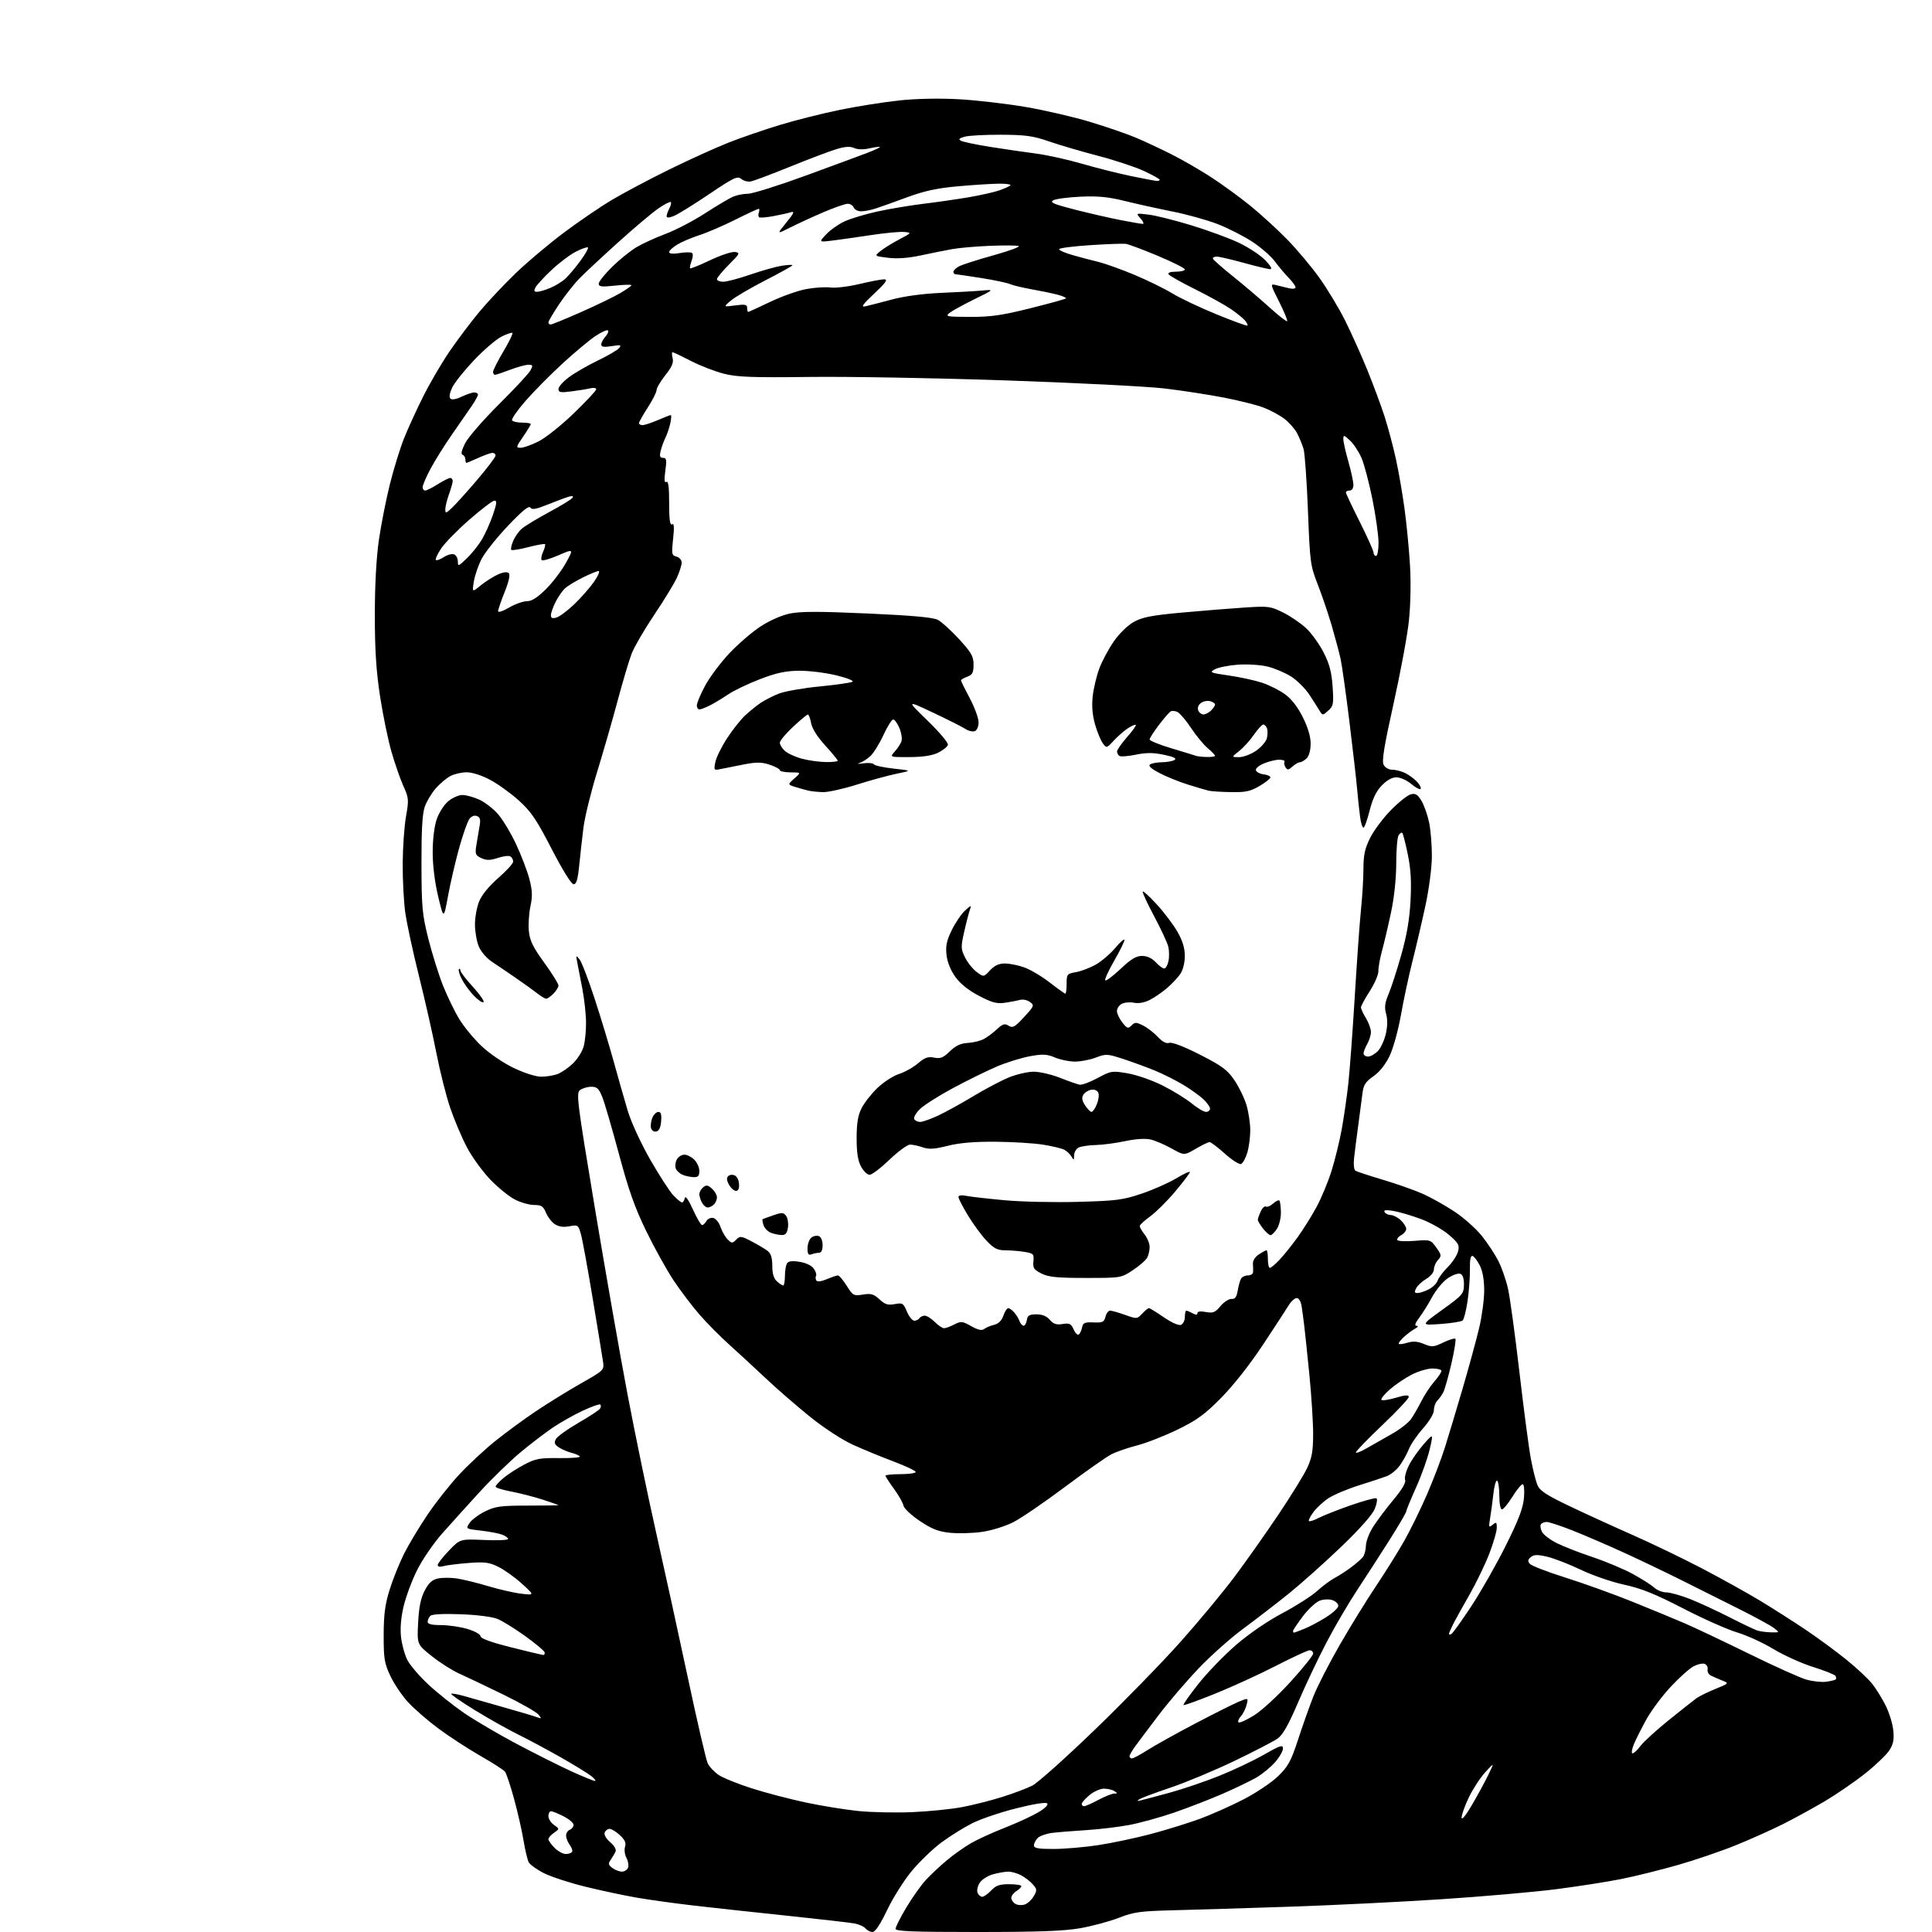 <?xml version="1.0" encoding="UTF-8" standalone="no"?>
<svg 
  version="1.1" 
  xmlns="http://www.w3.org/2000/svg" 
  xmlns:xlink="http://www.w3.org/1999/xlink" 
  xmlns:svg="http://www.w3.org/2000/svg"
  xmlns:rdf="http://www.w3.org/1999/02/22-rdf-syntax-ns#"
  xmlns:cc="http://creativecommons.org/ns#"
  xmlns:dc="http://purl.org/dc/elements/1.1/"
  viewBox="0 0 768 768"
  width="768"
  height="768"
>
<style>svg {background-color: white; }</style>"
<path stroke="none" fill="black" fill-rule="evenodd" d="M346.87,767.99C345.98,768.00 344.72,767.37 344.09,766.60C343.45,765.84 341.48,764.94 339.71,764.61C337.95,764.28 325.86,762.89 312.85,761.52C299.84,760.16 283.19,758.35 275.85,757.50C268.51,756.64 258.45,755.26 253.50,754.41C248.55,753.57 239.30,751.61 232.95,750.05C226.59,748.50 219.07,746.06 216.23,744.62C213.39,743.18 210.66,741.21 210.16,740.25C209.66,739.29 208.73,735.35 208.09,731.50C207.46,727.65 205.76,720.23 204.33,715.00C202.89,709.77 201.28,704.94 200.74,704.26C200.21,703.58 195.74,700.71 190.82,697.90C185.90,695.08 178.41,690.20 174.19,687.05C169.96,683.91 164.55,679.20 162.16,676.59C159.77,673.98 156.62,669.30 155.16,666.18C152.80,661.15 152.50,659.30 152.52,650.00C152.53,641.86 153.06,637.81 154.86,632.00C156.14,627.88 158.71,621.47 160.56,617.76C162.42,614.05 166.59,607.08 169.84,602.26C173.08,597.44 178.75,590.25 182.44,586.27C186.13,582.30 192.56,576.30 196.74,572.94C200.92,569.58 208.19,564.23 212.92,561.06C217.64,557.89 225.71,552.90 230.86,549.97C240.22,544.65 240.22,544.65 239.68,541.08C239.39,539.11 237.54,527.83 235.58,516.00C233.62,504.18 231.53,492.77 230.94,490.65C229.89,486.92 229.75,486.82 226.35,487.46C223.97,487.91 222.10,487.64 220.57,486.64C219.33,485.82 217.73,483.77 217.03,482.08C215.96,479.49 215.21,479.00 212.34,479.00C210.46,479.00 207.03,478.03 204.71,476.85C202.39,475.67 197.98,472.09 194.89,468.89C191.81,465.68 187.61,459.88 185.56,455.98C183.52,452.09 180.53,445.02 178.92,440.26C177.31,435.51 174.86,425.74 173.46,418.56C172.07,411.38 168.95,397.62 166.55,388.00C164.14,378.38 161.68,366.98 161.09,362.68C160.49,358.38 160.04,349.60 160.08,343.18C160.12,336.75 160.72,328.35 161.40,324.50C162.56,317.93 162.50,317.20 160.37,312.50C159.13,309.75 156.99,303.61 155.62,298.86C154.25,294.11 152.20,284.13 151.06,276.69C149.54,266.67 149.00,258.31 149.00,244.51C149.00,232.64 149.59,221.80 150.61,214.68C151.50,208.53 153.47,198.55 154.98,192.50C156.50,186.45 158.99,178.35 160.51,174.50C162.04,170.65 165.45,163.16 168.10,157.85C170.75,152.54 175.47,144.44 178.59,139.85C181.71,135.26 187.08,128.12 190.51,124.00C193.95,119.88 200.53,112.89 205.13,108.48C209.73,104.07 218.29,96.87 224.15,92.48C230.01,88.09 238.56,82.26 243.15,79.52C247.74,76.78 258.02,71.32 266.00,67.40C273.98,63.48 284.63,58.65 289.68,56.66C294.74,54.67 303.96,51.50 310.18,49.62C316.41,47.73 327.12,45.05 334.00,43.64C340.88,42.24 351.45,40.57 357.50,39.92C364.22,39.21 373.36,39.02 381.00,39.44C387.88,39.81 399.80,41.19 407.50,42.49C415.20,43.80 426.85,46.49 433.39,48.48C439.92,50.46 448.02,53.25 451.39,54.66C454.75,56.08 461.10,59.04 465.50,61.25C469.90,63.46 477.10,67.61 481.50,70.48C485.90,73.34 492.88,78.42 497.00,81.77C501.12,85.11 507.72,91.14 511.66,95.17C515.60,99.20 521.39,106.10 524.52,110.50C527.66,114.90 532.20,122.44 534.63,127.27C537.05,132.09 541.04,140.96 543.49,146.98C545.94,153.00 549.07,161.43 550.44,165.71C551.81,170.00 553.82,177.55 554.90,182.50C555.99,187.45 557.54,196.45 558.36,202.50C559.18,208.55 560.15,218.68 560.51,225.00C560.91,231.76 560.71,240.82 560.04,247.00C559.42,252.78 556.67,267.53 553.94,279.80C550.16,296.82 549.23,302.56 550.03,304.05C550.64,305.19 552.12,306.00 553.58,306.00C554.97,306.00 557.32,306.63 558.80,307.40C560.29,308.17 562.36,309.74 563.41,310.90C564.46,312.06 565.04,313.29 564.70,313.63C564.36,313.97 562.68,313.07 560.97,311.62C559.25,310.18 556.62,309.00 555.12,309.00C553.35,309.00 551.29,310.14 549.26,312.25C547.06,314.53 545.63,317.51 544.44,322.25C543.52,325.96 542.41,329.00 541.99,329.00C541.57,329.00 540.97,327.09 540.66,324.75C540.34,322.41 539.80,317.35 539.46,313.50C539.12,309.65 537.73,297.50 536.37,286.50C535.01,275.50 533.46,264.48 532.92,262.00C532.38,259.52 530.81,253.63 529.44,248.90C528.06,244.17 525.55,236.74 523.85,232.40C520.88,224.80 520.73,223.69 519.93,203.00C519.47,191.18 518.68,180.12 518.18,178.44C517.67,176.76 516.52,173.97 515.63,172.24C514.73,170.52 512.45,167.92 510.56,166.48C508.67,165.03 504.92,163.02 502.23,162.00C499.54,160.97 492.43,159.19 486.42,158.03C480.41,156.87 469.88,155.25 463.00,154.43C456.12,153.62 427.77,152.17 400.00,151.22C372.23,150.28 337.07,149.65 321.88,149.84C299.13,150.12 293.13,149.90 287.88,148.59C284.37,147.72 278.44,145.42 274.70,143.50C270.96,141.57 267.65,140.00 267.34,140.00C267.03,140.00 267.05,141.07 267.38,142.37C267.82,144.14 267.08,145.88 264.50,149.12C262.58,151.53 261.02,154.19 261.01,155.03C261.00,155.88 259.43,159.01 257.50,162.00C255.57,164.99 254.00,167.79 254.00,168.22C254.00,168.65 254.64,169.00 255.42,169.00C256.20,169.00 258.93,168.10 261.50,167.00C264.07,165.90 266.39,165.00 266.66,165.00C266.94,165.00 266.84,166.46 266.46,168.25C266.07,170.04 265.20,172.62 264.52,174.00C263.84,175.38 262.98,177.74 262.62,179.25C262.11,181.39 262.32,182.00 263.57,182.00C264.94,182.00 265.08,182.79 264.48,187.13C263.98,190.79 264.10,192.06 264.89,191.57C265.67,191.08 266.00,193.57 266.00,200.00C266.00,206.53 266.32,208.92 267.13,208.42C267.96,207.91 268.07,209.49 267.57,214.23C266.92,220.26 267.02,220.77 268.93,221.27C270.09,221.58 270.99,222.62 270.98,223.66C270.97,224.67 270.11,227.36 269.08,229.63C268.05,231.90 264.01,238.53 260.10,244.35C256.19,250.18 252.16,257.09 251.13,259.72C250.11,262.35 247.59,270.80 245.53,278.50C243.47,286.20 239.78,299.02 237.32,307.00C234.87,314.98 232.44,324.88 231.93,329.00C231.42,333.12 230.66,339.88 230.25,344.00C229.69,349.63 229.13,351.50 228.02,351.50C227.12,351.50 223.68,345.96 219.31,337.50C213.27,325.80 211.14,322.64 206.30,318.26C203.11,315.37 197.97,311.66 194.86,310.01C191.55,308.24 187.71,307.00 185.56,307.00C183.55,307.00 180.64,307.65 179.10,308.45C177.56,309.25 174.93,311.46 173.25,313.36C171.58,315.27 169.60,318.55 168.86,320.66C167.89,323.40 167.51,329.97 167.54,343.50C167.58,360.74 167.84,363.49 170.28,373.20C171.77,379.08 174.37,387.41 176.07,391.70C177.78,395.99 180.69,402.01 182.55,405.07C184.41,408.13 188.40,412.98 191.43,415.84C194.54,418.78 200.08,422.55 204.18,424.52C208.45,426.56 212.98,428.00 215.16,428.00C217.20,428.00 220.14,427.52 221.68,426.94C223.23,426.35 225.97,424.46 227.76,422.73C229.55,421.00 231.46,417.99 232.00,416.04C232.55,414.09 232.98,409.80 232.96,406.50C232.94,403.20 232.28,397.12 231.48,393.00C230.69,388.88 229.77,384.15 229.45,382.50C228.91,379.71 228.97,379.63 230.37,381.35C231.20,382.37 233.88,389.35 236.33,396.85C238.79,404.36 242.22,415.68 243.96,422.00C245.70,428.32 248.20,437.10 249.52,441.50C250.89,446.07 254.72,454.40 258.46,460.94C262.06,467.24 266.21,473.65 267.69,475.19C269.16,476.74 270.71,478.00 271.11,478.00C271.52,478.00 272.02,477.21 272.22,476.25C272.45,475.15 273.65,476.83 275.43,480.75C276.99,484.19 278.64,487.00 279.09,487.00C279.53,487.00 280.30,486.28 280.80,485.40C281.29,484.52 282.51,483.95 283.51,484.15C284.51,484.34 285.81,485.95 286.41,487.72C287.01,489.49 288.29,491.72 289.25,492.68C290.88,494.31 291.12,494.31 292.65,492.78C294.19,491.24 294.63,491.29 298.90,493.54C301.43,494.87 304.29,496.57 305.25,497.34C306.45,498.29 307.00,500.13 307.00,503.21C307.00,506.28 307.57,508.21 308.83,509.35C309.83,510.26 310.96,511.00 311.33,511.00C311.70,511.00 312.01,509.31 312.02,507.25C312.02,505.19 312.40,502.92 312.85,502.21C313.42,501.31 314.91,501.12 317.87,501.60C320.39,502.00 322.64,503.08 323.50,504.30C324.28,505.41 324.68,506.70 324.40,507.16C324.11,507.62 324.16,508.45 324.49,508.99C324.88,509.62 326.42,509.43 328.68,508.49C330.64,507.67 332.63,507.00 333.11,507.00C333.59,507.00 335.14,508.85 336.57,511.11C339.05,515.04 339.35,515.20 343.03,514.61C346.26,514.09 347.33,514.40 349.61,516.51C351.81,518.55 352.96,518.91 355.67,518.40C358.78,517.82 359.11,518.02 360.52,521.39C361.35,523.37 362.67,525.00 363.45,525.00C364.24,525.00 365.16,524.55 365.50,524.00C365.84,523.45 366.79,523.00 367.60,523.00C368.42,523.00 370.22,524.12 371.59,525.50C372.97,526.88 374.63,528.00 375.30,527.99C375.96,527.99 377.79,527.32 379.36,526.49C382.00,525.12 382.53,525.17 386.07,527.16C388.80,528.69 390.29,529.02 391.21,528.30C391.92,527.74 393.69,526.99 395.15,526.64C396.91,526.22 398.15,525.00 398.85,523.01C399.42,521.35 400.30,520.00 400.79,520.00C401.29,520.00 402.37,520.79 403.19,521.75C404.02,522.71 404.98,524.29 405.32,525.25C405.66,526.21 406.37,527.00 406.90,527.00C407.43,527.00 408.00,525.99 408.18,524.75C408.44,522.92 409.15,522.49 411.95,522.47C414.28,522.45 416.01,523.15 417.31,524.64C418.78,526.33 419.96,526.72 422.41,526.32C425.15,525.88 425.76,526.19 426.84,528.55C427.56,530.14 428.46,530.92 428.95,530.40C429.42,529.91 429.98,528.60 430.19,527.50C430.51,525.85 431.29,525.53 434.70,525.68C438.30,525.84 438.90,525.55 439.43,523.43C439.76,522.09 440.59,521.00 441.27,521.00C441.95,520.99 444.63,521.76 447.24,522.69C451.91,524.36 452.02,524.35 454.03,522.20C455.16,520.99 456.36,520.00 456.72,520.00C457.07,520.00 459.72,521.63 462.62,523.63C465.71,525.75 468.53,527.01 469.44,526.66C470.30,526.33 471.00,524.92 471.00,523.53C471.00,522.14 471.25,521.00 471.57,521.00C471.88,521.00 473.00,521.47 474.07,522.04C475.42,522.76 476.00,522.75 476.00,521.99C476.00,521.31 477.23,521.14 479.34,521.54C482.22,522.08 483.04,521.74 485.20,519.17C486.59,517.52 488.55,516.25 489.57,516.34C490.95,516.46 491.57,515.61 492.02,512.97C492.35,511.02 492.95,508.88 493.37,508.22C493.78,507.55 494.99,507.00 496.06,507.00C497.13,507.00 498.05,506.44 498.11,505.75C498.17,505.06 498.15,503.55 498.06,502.40C497.96,501.14 498.90,499.64 500.41,498.65C501.80,497.74 503.17,497.00 503.46,497.00C503.76,497.00 504.00,498.57 504.00,500.50C504.00,502.43 504.36,504.00 504.80,504.00C505.25,504.00 506.98,502.54 508.66,500.75C510.34,498.96 513.51,495.02 515.70,492.00C517.90,488.98 521.29,483.57 523.24,480.00C525.19,476.43 527.91,469.90 529.29,465.50C530.67,461.10 532.49,453.68 533.34,449.00C534.19,444.32 535.36,436.23 535.95,431.00C536.53,425.77 537.70,410.02 538.55,396.00C539.39,381.98 540.51,366.45 541.02,361.50C541.54,356.55 541.97,349.33 541.98,345.45C542.00,339.84 542.54,337.30 544.66,333.06C546.12,330.13 549.83,325.17 552.91,322.04C555.98,318.90 559.54,316.07 560.81,315.75C562.65,315.28 563.51,315.80 565.04,318.30C566.09,320.03 567.47,323.94 568.10,326.97C568.73,330.01 569.22,336.10 569.19,340.50C569.15,345.10 568.04,353.50 566.58,360.25C565.18,366.72 562.87,376.59 561.45,382.20C560.03,387.80 557.98,397.36 556.90,403.44C555.80,409.64 553.80,416.85 552.35,419.84C550.73,423.19 548.33,426.18 545.94,427.84C542.84,429.99 542.02,431.26 541.61,434.50C541.34,436.70 540.60,442.32 539.97,447.00C539.33,451.68 538.58,457.58 538.29,460.12C537.99,462.84 538.20,465.01 538.82,465.39C539.40,465.75 544.29,467.35 549.69,468.96C555.08,470.57 562.20,473.07 565.50,474.53C568.80,475.99 574.51,479.19 578.20,481.64C581.88,484.08 586.77,488.43 589.05,491.29C591.34,494.16 594.29,498.63 595.62,501.24C596.94,503.85 598.67,508.80 599.45,512.24C600.23,515.68 602.28,530.65 604.00,545.50C605.73,560.35 607.77,575.88 608.56,580.00C609.34,584.12 610.50,588.77 611.14,590.32C612.06,592.55 614.61,594.24 623.40,598.46C629.50,601.39 640.80,606.56 648.50,609.96C656.20,613.35 668.81,619.42 676.53,623.45C684.24,627.48 694.73,633.31 699.84,636.41C704.95,639.50 713.08,644.69 717.90,647.93C722.72,651.18 730.01,656.53 734.08,659.84C738.16,663.15 742.76,667.46 744.29,669.42C745.82,671.38 748.21,675.24 749.58,677.98C750.96,680.73 752.32,685.12 752.60,687.74C753.00,691.42 752.66,693.23 751.10,695.70C749.99,697.47 745.66,701.63 741.48,704.95C737.29,708.28 730.04,713.26 725.36,716.03C720.67,718.79 713.24,722.87 708.83,725.08C704.43,727.30 696.03,731.06 690.16,733.45C684.30,735.83 673.88,739.39 667.00,741.36C660.12,743.33 649.97,745.84 644.44,746.95C638.90,748.06 627.29,749.87 618.63,750.98C609.97,752.10 589.52,753.89 573.19,754.96C556.86,756.04 529.55,757.38 512.50,757.95C495.45,758.52 474.75,759.15 466.50,759.36C453.21,759.69 450.73,760.04 444.73,762.37C441.01,763.81 434.09,765.67 429.35,766.50C422.88,767.63 412.67,768.00 388.37,768.00C362.81,768.00 356.00,767.73 356.00,766.73C356.00,766.02 357.91,762.24 360.25,758.31C362.59,754.38 366.09,749.44 368.02,747.34C369.96,745.23 373.79,741.65 376.52,739.38C379.26,737.11 383.57,734.07 386.11,732.62C388.64,731.16 394.60,728.45 399.36,726.58C404.11,724.72 410.07,721.98 412.60,720.50C415.39,718.86 416.84,717.44 416.28,716.88C415.72,716.32 410.86,717.10 403.90,718.86C397.59,720.45 389.75,723.11 386.47,724.77C383.18,726.43 377.71,729.84 374.31,732.35C370.91,734.85 365.58,739.97 362.48,743.70C359.37,747.44 354.96,754.43 352.67,759.24C349.96,764.92 347.93,767.98 346.87,767.99zM407.44,757.04C408.57,756.63 410.16,755.13 410.97,753.71C412.30,751.37 412.26,750.94 410.47,748.97C409.39,747.77 407.29,746.17 405.80,745.40C404.32,744.63 402.06,744.00 400.80,744.01C399.53,744.01 396.81,744.48 394.74,745.06C392.67,745.63 390.30,747.14 389.47,748.41C388.64,749.68 388.24,751.46 388.58,752.36C388.93,753.26 389.76,754.00 390.43,754.00C391.10,754.00 392.71,752.88 394.00,751.50C395.88,749.50 397.32,749.00 401.17,749.00C403.83,749.00 406.00,749.34 406.00,749.76C406.00,750.18 405.10,751.08 404.00,751.77C402.90,752.45 402.00,753.67 402.00,754.46C402.00,755.25 402.76,756.33 403.69,756.85C404.62,757.37 406.31,757.46 407.44,757.04zM247.22,744.00C248.23,744.00 249.33,743.29 249.66,742.43C250.00,741.57 249.71,739.82 249.03,738.55C248.35,737.28 248.09,735.29 248.46,734.13C248.95,732.59 248.40,731.35 246.42,729.51C244.93,728.13 243.08,727.00 242.32,727.00C241.56,727.00 240.68,727.66 240.37,728.47C240.04,729.33 240.96,730.92 242.57,732.31C244.27,733.77 245.08,735.23 244.67,736.09C244.31,736.87 243.45,738.31 242.76,739.31C241.70,740.83 241.81,741.35 243.44,742.56C244.51,743.35 246.21,744.00 247.22,744.00zM224.90,737.00C225.99,737.00 227.12,736.62 227.41,736.15C227.70,735.68 227.29,734.44 226.50,733.40C225.71,732.35 225.05,730.70 225.03,729.72C225.01,728.74 225.68,727.68 226.50,727.36C227.32,727.05 228.00,726.17 228.00,725.41C228.00,724.66 226.22,723.13 224.04,722.02C221.86,720.91 219.61,720.00 219.04,720.00C218.47,720.00 218.00,720.87 218.00,721.94C218.00,723.01 219.00,724.59 220.22,725.44C222.45,727.00 222.45,727.00 220.22,728.56C219.00,729.41 218.00,730.56 218.00,731.10C218.00,731.65 219.10,733.20 220.45,734.55C221.80,735.90 223.80,737.00 224.90,737.00zM418.75,734.99C423.01,734.99 431.00,734.31 436.50,733.48C442.00,732.65 451.51,730.64 457.63,729.01C463.76,727.37 472.49,724.66 477.03,722.99C481.58,721.31 489.39,717.83 494.38,715.25C499.38,712.67 505.55,708.52 508.10,706.03C512.08,702.14 513.20,700.09 516.01,691.50C517.80,686.00 520.53,678.30 522.07,674.39C523.61,670.48 528.28,661.34 532.46,654.07C536.64,646.80 543.12,636.27 546.87,630.67C550.62,625.08 555.73,616.90 558.22,612.50C560.71,608.10 564.78,599.77 567.28,594.00C569.77,588.23 572.95,579.90 574.34,575.50C575.73,571.10 578.91,560.52 581.41,552.00C583.90,543.48 586.85,532.67 587.96,528.00C589.08,523.33 589.99,516.58 589.99,513.00C589.99,508.78 589.38,505.29 588.25,503.06C587.29,501.17 585.99,499.46 585.36,499.26C584.59,499.02 584.25,500.78 584.31,504.70C584.35,507.89 583.93,513.55 583.37,517.27C582.81,521.00 581.94,524.43 581.43,524.90C580.92,525.37 576.95,526.00 572.62,526.31C564.73,526.87 564.73,526.87 573.31,520.68C581.43,514.83 581.89,514.30 581.94,510.72C581.98,508.22 581.49,506.74 580.48,506.35C579.64,506.03 577.40,506.83 575.50,508.14C573.60,509.44 570.84,512.75 569.35,515.50C567.87,518.25 565.55,521.96 564.21,523.75C562.52,526.00 562.19,527.01 563.13,527.03C563.93,527.05 563.67,527.52 562.50,528.17C561.40,528.78 559.49,530.19 558.25,531.31C557.01,532.43 556.00,533.68 556.00,534.08C556.00,534.48 557.47,534.36 559.27,533.81C561.72,533.06 563.41,533.17 566.02,534.25C569.20,535.56 569.87,535.51 573.73,533.66C576.05,532.54 578.22,531.88 578.53,532.20C578.85,532.52 578.13,536.99 576.93,542.14C575.74,547.29 574.29,552.39 573.72,553.48C573.15,554.57 572.08,556.06 571.34,556.80C570.60,557.54 570.00,559.22 570.00,560.54C570.00,561.94 568.22,564.93 565.70,567.77C563.34,570.44 560.79,574.16 560.04,576.06C559.29,577.95 557.65,580.90 556.40,582.60C555.15,584.31 552.86,586.19 551.31,586.78C549.76,587.37 544.75,589.03 540.16,590.47C535.58,591.91 530.15,594.20 528.09,595.56C526.03,596.92 523.33,599.41 522.09,601.10C520.84,602.78 520.05,604.38 520.32,604.65C520.59,604.92 522.32,604.37 524.16,603.41C526.00,602.46 531.74,600.19 536.92,598.38C542.11,596.58 546.71,595.32 547.16,595.60C547.61,595.88 547.31,597.77 546.49,599.80C545.55,602.12 540.59,607.72 533.25,614.77C526.79,620.97 517.45,629.32 512.50,633.32C507.55,637.32 499.37,643.63 494.31,647.35C489.26,651.07 481.19,658.24 476.38,663.30C471.57,668.35 464.45,676.68 460.57,681.80C456.68,686.92 452.49,692.50 451.25,694.20C450.01,695.90 449.00,697.68 449.00,698.15C449.00,698.62 449.44,699.00 449.98,699.00C450.52,699.00 453.33,697.49 456.23,695.64C459.13,693.79 467.57,689.09 475.00,685.19C482.43,681.29 490.24,677.37 492.37,676.48C496.25,674.87 496.25,674.87 495.55,677.68C495.16,679.23 494.13,681.29 493.26,682.26C492.39,683.22 491.97,684.30 492.33,684.66C492.69,685.02 495.45,683.77 498.48,681.90C501.53,680.01 508.01,674.05 512.99,668.56C517.95,663.11 522.00,658.05 522.00,657.32C522.00,656.60 521.38,656.00 520.62,656.00C519.87,656.00 513.90,658.75 507.37,662.11C500.84,665.47 489.95,670.46 483.18,673.20C476.40,675.94 470.67,678.01 470.45,677.79C470.23,677.56 472.91,673.76 476.41,669.34C479.91,664.91 486.63,657.96 491.34,653.89C496.46,649.47 503.85,644.40 509.71,641.30C515.10,638.45 521.31,634.48 523.51,632.50C525.70,630.51 528.85,628.17 530.50,627.29C532.15,626.42 535.08,624.53 537.00,623.10C538.92,621.67 541.05,619.83 541.72,619.00C542.39,618.17 542.95,616.13 542.97,614.45C542.99,612.77 544.27,609.39 545.83,606.95C547.38,604.50 551.02,599.66 553.91,596.19C557.30,592.13 558.95,589.32 558.56,588.30C558.23,587.43 558.88,584.87 560.01,582.61C561.14,580.35 563.80,576.52 565.93,574.11C569.80,569.72 569.80,569.72 568.33,576.11C567.52,579.62 565.09,586.44 562.93,591.25C560.77,596.06 559.00,600.37 559.00,600.83C559.00,601.28 556.03,606.34 552.41,612.08C548.79,617.81 542.99,626.77 539.54,632.00C536.09,637.23 530.55,646.67 527.25,653.00C523.94,659.33 518.88,670.02 515.99,676.77C512.21,685.63 509.95,689.61 507.89,691.08C506.31,692.20 498.60,696.21 490.76,699.97C482.92,703.74 471.55,708.49 465.50,710.53C459.45,712.57 453.82,714.66 453.00,715.19C451.82,715.94 451.92,716.04 453.50,715.67C454.60,715.42 459.77,714.04 465.00,712.61C470.23,711.18 479.06,708.18 484.64,705.94C490.22,703.70 498.20,699.92 502.39,697.53C508.94,693.80 510.00,693.45 510.00,695.06C510.00,696.09 508.59,698.54 506.86,700.50C505.14,702.47 501.81,705.20 499.48,706.57C497.14,707.93 491.02,710.88 485.87,713.12C480.71,715.35 472.03,718.72 466.56,720.59C461.10,722.46 453.17,724.65 448.94,725.45C444.72,726.25 437.04,727.17 431.88,727.50C426.72,727.82 420.59,728.32 418.26,728.60C415.93,728.89 413.34,729.80 412.51,730.63C411.68,731.46 411.00,732.79 411.00,733.57C411.00,734.69 412.70,735.00 418.75,734.99zM585.12,717.50C587.37,713.65 590.31,708.25 591.64,705.50C594.07,700.50 594.07,700.50 590.41,704.50C588.40,706.70 585.46,711.20 583.88,714.50C582.30,717.80 581.01,721.40 581.02,722.50C581.03,723.70 582.66,721.71 585.12,717.50zM362.50,720.36C369.10,720.08 378.07,719.18 382.43,718.36C386.79,717.53 393.99,715.71 398.43,714.31C402.87,712.91 408.24,710.89 410.36,709.81C412.49,708.73 423.64,698.77 435.14,687.67C446.64,676.58 462.00,660.82 469.27,652.66C476.55,644.50 486.25,632.80 490.84,626.66C495.43,620.52 503.26,609.42 508.24,602.00C513.23,594.58 518.36,586.25 519.64,583.50C521.51,579.50 521.98,576.81 521.99,570.00C521.99,565.33 521.32,554.75 520.50,546.50C519.68,538.25 518.76,529.48 518.46,527.00C518.16,524.52 517.69,521.04 517.41,519.25C517.11,517.33 516.32,516.00 515.48,516.00C514.69,516.00 513.29,517.24 512.36,518.75C511.44,520.26 506.82,527.35 502.09,534.49C496.90,542.35 490.32,550.70 485.47,555.62C478.80,562.37 475.83,564.52 467.97,568.34C462.76,570.87 455.57,573.67 452.00,574.58C448.43,575.49 443.86,577.06 441.85,578.08C439.84,579.10 431.52,584.94 423.35,591.06C415.18,597.18 405.93,603.50 402.78,605.10C399.55,606.74 394.11,608.42 390.28,608.96C386.56,609.49 380.86,609.64 377.61,609.30C372.97,608.82 370.41,607.81 365.61,604.59C362.24,602.33 359.34,599.60 359.14,598.50C358.94,597.40 357.25,594.41 355.39,591.87C353.52,589.32 352.00,586.95 352.00,586.62C352.00,586.28 354.70,586.00 358.00,586.00C361.30,586.00 364.00,585.61 364.00,585.13C364.00,584.66 360.06,582.79 355.25,580.98C350.44,579.17 343.17,576.18 339.10,574.33C334.80,572.38 327.67,567.74 322.10,563.26C316.82,559.02 308.90,552.15 304.50,548.00C300.10,543.84 293.57,537.82 290.00,534.62C286.43,531.42 281.08,526.03 278.13,522.65C275.18,519.27 270.52,513.12 267.78,509.00C265.04,504.88 260.15,496.08 256.92,489.45C252.38,480.16 249.90,473.15 246.06,458.82C243.32,448.60 240.34,438.39 239.43,436.12C238.07,432.72 237.31,432.00 235.08,432.00C233.60,432.00 231.59,432.58 230.63,433.28C228.98,434.49 229.32,437.22 236.45,480.11C240.62,505.17 246.45,538.45 249.41,554.08C252.38,569.71 257.53,594.65 260.88,609.50C264.22,624.35 269.93,650.45 273.56,667.50C277.19,684.55 280.68,699.61 281.33,700.96C281.97,702.32 283.94,704.39 285.69,705.58C287.45,706.76 293.38,709.16 298.88,710.91C304.37,712.66 314.02,715.19 320.32,716.52C326.62,717.86 335.99,719.38 341.14,719.90C346.29,720.43 355.90,720.63 362.50,720.36zM430.95,718.00C431.47,718.00 434.01,716.88 436.60,715.50C439.18,714.12 442.02,712.99 442.90,712.98C444.30,712.97 444.31,712.85 443.00,712.00C442.18,711.47 440.30,711.02 438.83,711.02C437.36,711.01 434.77,712.17 433.08,713.59C431.38,715.01 430.00,716.59 430.00,717.09C430.00,717.59 430.43,718.00 430.95,718.00zM236.50,707.95C237.05,707.96 236.38,707.07 235.00,705.98C233.62,704.90 228.22,701.59 223.00,698.62C217.78,695.65 210.12,691.55 206.00,689.51C201.88,687.47 194.09,683.09 188.70,679.78C183.31,676.47 179.11,673.55 179.36,673.30C179.62,673.05 182.23,673.54 185.16,674.39C188.10,675.24 195.22,677.27 201.00,678.90C206.78,680.53 212.40,682.20 213.50,682.62C215.33,683.31 215.38,683.22 214.01,681.54C213.19,680.53 206.89,676.96 200.01,673.59C193.13,670.23 185.25,666.48 182.50,665.25C179.75,664.02 174.86,660.91 171.64,658.34C165.77,653.66 165.77,653.66 166.21,645.08C166.52,638.90 167.24,635.34 168.80,632.33C170.41,629.22 171.74,628.00 174.07,627.48C175.78,627.11 179.19,627.10 181.65,627.47C184.10,627.84 189.74,629.22 194.17,630.55C198.60,631.88 204.53,633.22 207.36,633.54C212.50,634.13 212.50,634.13 207.50,629.57C204.75,627.06 200.54,624.05 198.15,622.87C194.43,621.03 192.71,620.81 186.15,621.32C181.94,621.65 177.49,622.21 176.25,622.57C174.88,622.97 174.00,622.80 174.00,622.13C174.00,621.53 176.00,618.95 178.45,616.40C182.89,611.76 182.89,611.76 192.45,612.17C197.70,612.40 202.00,612.22 202.00,611.77C202.00,611.32 200.92,610.54 199.59,610.04C198.27,609.53 194.47,608.81 191.15,608.44C185.11,607.75 185.11,607.75 186.64,605.43C187.48,604.15 190.27,602.07 192.83,600.80C196.93,598.79 199.00,598.51 209.75,598.50C216.49,598.50 222.00,598.42 222.00,598.33C222.00,598.24 219.19,597.25 215.75,596.13C212.31,595.02 206.69,593.57 203.25,592.92C199.81,592.27 197.00,591.39 197.00,590.96C197.00,590.53 198.41,588.99 200.14,587.53C201.87,586.08 205.58,583.68 208.39,582.20C212.88,579.83 214.56,579.52 222.22,579.62C227.02,579.68 230.74,579.39 230.48,578.97C230.23,578.56 228.78,577.92 227.26,577.54C225.74,577.17 223.48,576.20 222.23,575.40C220.43,574.23 220.17,573.55 220.97,572.06C221.52,571.04 225.54,568.13 229.92,565.61C234.29,563.09 238.17,560.54 238.53,559.94C238.90,559.35 238.95,558.62 238.65,558.32C238.35,558.01 235.21,559.12 231.68,560.77C228.14,562.42 222.83,565.41 219.88,567.40C216.92,569.39 211.12,573.82 207.00,577.24C202.88,580.66 195.57,587.75 190.77,592.98C185.97,598.22 179.22,605.69 175.77,609.59C172.32,613.49 167.82,620.07 165.76,624.22C163.71,628.36 161.30,634.85 160.42,638.63C159.38,643.06 159.03,647.39 159.42,650.82C159.76,653.75 160.89,657.83 161.94,659.89C162.99,661.95 166.72,666.30 170.22,669.57C173.72,672.83 180.05,677.89 184.30,680.82C188.54,683.74 197.97,689.29 205.26,693.16C212.54,697.02 222.32,701.93 227.00,704.07C231.68,706.20 235.95,707.95 236.50,707.95zM648.96,697.00C649.50,697.00 650.94,695.65 652.15,694.01C653.37,692.36 658.43,687.75 663.39,683.76C668.34,679.77 673.30,675.85 674.39,675.06C675.48,674.27 678.86,672.62 681.89,671.38C687.40,669.14 687.40,669.14 684.45,667.96C682.83,667.32 680.83,666.44 680.00,666.01C679.17,665.58 678.63,664.50 678.80,663.60C678.96,662.71 678.44,661.72 677.64,661.41C676.84,661.11 674.87,661.53 673.27,662.36C671.66,663.19 667.60,666.81 664.25,670.40C660.89,673.99 656.56,679.75 654.62,683.21C652.69,686.67 650.40,691.19 649.54,693.25C648.68,695.31 648.42,697.00 648.96,697.00zM725.87,668.52C727.73,668.28 729.46,667.87 729.72,667.61C729.99,667.35 729.94,666.71 729.62,666.19C729.30,665.67 725.31,664.08 720.77,662.66C716.22,661.24 709.12,658.03 705.00,655.54C700.88,653.04 694.35,650.06 690.50,648.91C686.65,647.76 676.98,643.46 669.00,639.34C657.87,633.59 652.44,631.41 645.64,629.94C640.77,628.89 633.00,626.21 628.36,623.99C623.73,621.77 617.72,619.44 615.01,618.81C611.13,617.92 609.76,617.95 608.53,618.97C607.34,619.96 607.24,620.59 608.12,621.64C608.75,622.40 615.17,624.88 622.38,627.15C629.60,629.43 641.58,633.74 649.00,636.74C656.42,639.74 665.65,643.55 669.50,645.21C673.35,646.86 684.83,652.29 695.00,657.28C705.17,662.27 715.52,666.94 718.00,667.65C720.48,668.37 724.02,668.76 725.87,668.52zM215.72,657.85C216.39,657.93 216.71,657.44 216.44,656.75C216.17,656.06 212.65,653.14 208.63,650.26C204.60,647.38 199.74,644.37 197.82,643.57C195.77,642.71 189.76,641.94 183.23,641.69C176.17,641.43 171.74,641.66 171.06,642.34C170.48,642.92 170.00,643.99 170.00,644.70C170.00,645.60 171.62,646.00 175.32,646.00C178.24,646.00 182.97,646.69 185.82,647.54C188.71,648.40 191.00,649.67 191.00,650.42C191.00,651.29 195.08,652.79 202.75,654.73C209.21,656.36 215.05,657.76 215.72,657.85zM577.00,649.50C577.56,649.16 581.11,644.18 584.90,638.45C588.68,632.71 594.84,621.89 598.57,614.40C603.72,604.06 605.46,599.48 605.80,595.39C606.06,592.25 605.84,590.00 605.27,590.00C604.74,590.00 602.90,592.25 601.19,595.00C599.48,597.75 597.61,600.00 597.04,600.00C596.45,600.00 596.00,597.66 596.00,594.56C596.00,591.57 595.61,588.88 595.14,588.59C594.67,588.29 594.00,590.63 593.65,593.78C593.30,596.92 592.72,601.30 592.34,603.50C591.73,607.15 591.81,607.38 593.33,606.13C594.81,604.91 595.00,605.04 595.00,607.31C595.00,608.72 593.66,613.36 592.01,617.63C590.37,621.89 586.82,629.23 584.13,633.94C581.44,638.65 578.50,643.94 577.62,645.70C576.73,647.46 576.00,649.17 576.00,649.51C576.00,649.84 576.45,649.84 577.00,649.50zM514.38,649.00C514.59,649.00 516.50,648.28 518.63,647.41C520.76,646.54 524.64,644.46 527.25,642.81C529.86,641.15 532.00,639.15 532.00,638.36C532.00,637.58 530.99,636.56 529.76,636.11C528.48,635.63 526.30,635.70 524.70,636.25C523.15,636.79 520.11,639.59 517.94,642.46C515.77,645.33 514.00,647.98 514.00,648.34C514.00,648.70 514.17,649.00 514.38,649.00zM704.00,648.88C707.50,648.96 707.50,648.96 705.19,647.18C703.92,646.20 697.62,642.76 691.19,639.54C684.76,636.31 674.33,631.09 668.00,627.94C661.67,624.78 651.33,619.84 645.00,616.95C638.67,614.07 629.68,610.20 625.01,608.35C620.34,606.51 615.75,605.00 614.82,605.00C613.88,605.00 612.85,605.44 612.51,605.98C612.18,606.52 612.39,607.87 612.99,608.98C613.58,610.09 616.19,612.08 618.79,613.39C621.38,614.70 627.77,617.20 633.00,618.94C638.23,620.69 645.42,623.70 649.00,625.65C652.58,627.60 656.43,630.05 657.56,631.09C658.70,632.14 660.87,633.00 662.39,633.00C663.91,633.00 668.16,634.19 671.83,635.64C675.50,637.10 682.55,640.35 687.50,642.88C692.45,645.41 697.40,647.77 698.50,648.14C699.60,648.50 702.08,648.84 704.00,648.88zM543.25,575.72C545.59,574.36 550.09,571.80 553.25,570.03C556.41,568.26 559.84,565.61 560.87,564.15C561.90,562.69 563.76,559.48 565.00,557.00C566.25,554.52 568.56,551.02 570.13,549.22C571.71,547.41 573.00,545.50 573.00,544.97C573.00,544.43 571.41,544.00 569.47,544.00C567.52,544.00 563.81,545.08 561.22,546.41C558.62,547.73 554.70,550.38 552.50,552.31C550.30,554.23 548.79,556.10 549.15,556.47C549.51,556.84 552.10,556.45 554.90,555.62C558.68,554.50 560.00,554.42 560.01,555.30C560.01,555.96 555.28,561.00 549.49,566.50C543.71,572.00 538.98,576.88 538.99,577.35C538.99,577.81 540.91,577.08 543.25,575.72zM563.51,514.00C564.39,514.00 566.40,513.33 567.98,512.51C569.56,511.69 571.14,510.14 571.48,509.06C571.82,507.98 573.63,505.57 575.49,503.71C577.36,501.84 579.20,499.03 579.60,497.46C580.23,494.94 579.80,494.16 575.94,490.84C573.53,488.77 568.49,485.93 564.74,484.54C560.98,483.15 556.06,481.71 553.80,481.35C550.82,480.88 549.89,481.01 550.41,481.85C550.80,482.48 551.91,483.00 552.87,483.00C553.83,483.00 555.61,483.92 556.81,485.04C558.02,486.16 559.00,487.72 559.00,488.50C559.00,489.29 558.09,490.42 556.97,491.01C555.86,491.61 555.18,492.48 555.46,492.94C555.74,493.40 558.84,493.54 562.33,493.26C568.57,492.76 568.73,492.81 570.95,495.93C573.04,498.86 573.09,499.24 571.61,500.88C570.72,501.86 570.00,503.54 570.00,504.61C570.00,505.72 568.71,507.33 567.01,508.34C565.36,509.31 563.55,510.98 562.97,512.05C562.14,513.60 562.25,514.00 563.51,514.00zM431.58,508.00C420.18,508.00 416.83,507.66 414.00,506.25C410.98,504.74 410.54,504.07 410.80,501.39C411.07,498.49 410.83,498.23 407.30,497.65C405.21,497.30 401.76,497.02 399.63,497.01C396.45,497.00 395.12,496.32 392.13,493.16C390.13,491.05 386.81,486.52 384.75,483.11C382.69,479.69 381.00,476.42 381.00,475.83C381.00,475.15 382.18,474.99 384.16,475.38C385.90,475.73 392.77,476.51 399.41,477.12C406.06,477.73 419.15,478.02 428.50,477.76C443.77,477.35 446.35,477.01 453.81,474.50C458.39,472.95 464.57,470.22 467.56,468.42C470.55,466.62 473.00,465.49 473.00,465.92C473.00,466.34 470.40,469.79 467.22,473.58C464.04,477.37 459.56,481.82 457.28,483.48C454.99,485.14 453.09,486.88 453.06,487.34C453.03,487.81 453.90,489.33 455.00,490.73C456.10,492.13 457.00,494.36 457.00,495.70C457.00,497.04 456.56,498.95 456.02,499.96C455.49,500.96 452.93,503.18 450.35,504.89C445.66,508.00 445.66,508.00 431.58,508.00zM322.58,498.61C321.36,499.08 321.00,498.54 321.00,496.23C321.00,494.59 321.67,492.69 322.49,492.01C323.31,491.33 324.66,491.04 325.49,491.36C326.38,491.70 327.00,493.19 327.00,494.97C327.00,496.92 326.49,498.00 325.58,498.00C324.80,498.00 323.45,498.27 322.58,498.61zM310.64,490.94C309.46,490.90 307.53,490.48 306.34,490.00C305.15,489.52 303.87,488.17 303.50,486.99C303.12,485.81 302.97,484.76 303.16,484.64C303.35,484.53 305.26,483.83 307.42,483.09C310.86,481.91 311.48,481.94 312.50,483.34C313.14,484.21 313.46,486.29 313.22,487.96C312.88,490.29 312.27,490.99 310.64,490.94zM505.05,491.00C504.55,491.00 503.21,489.81 502.07,488.37C500.93,486.92 500.00,485.36 500.00,484.91C500.00,484.46 500.52,482.96 501.15,481.58C501.78,480.19 502.71,479.32 503.21,479.63C503.71,479.94 505.00,479.40 506.07,478.44C507.14,477.47 508.26,476.93 508.57,477.23C508.87,477.54 509.15,479.63 509.18,481.89C509.21,484.15 508.50,487.12 507.59,488.50C506.69,489.87 505.55,491.00 505.05,491.00zM281.34,480.00C280.64,480.00 279.60,479.13 279.04,478.07C278.47,477.00 278.00,475.48 278.00,474.69C278.00,473.89 278.68,472.68 279.52,471.98C280.76,470.95 281.40,471.05 283.02,472.52C284.11,473.50 285.00,475.05 285.00,475.95C285.00,476.86 284.46,478.14 283.80,478.80C283.14,479.46 282.03,480.00 281.34,480.00zM293.30,473.10C292.70,473.70 291.74,473.37 290.68,472.19C289.75,471.18 289.00,469.59 289.00,468.67C289.00,467.67 289.80,467.00 290.98,467.00C292.28,467.00 293.19,467.89 293.61,469.57C293.96,470.99 293.83,472.57 293.30,473.10zM275.75,467.94C274.51,467.90 272.55,467.49 271.39,467.02C270.23,466.55 268.99,465.42 268.64,464.51C268.29,463.60 268.47,461.99 269.04,460.93C269.61,459.87 270.95,459.00 272.04,459.00C273.12,459.00 274.90,459.90 276.00,461.00C277.10,462.10 278.00,464.12 278.00,465.50C278.00,467.44 277.50,467.99 275.75,467.94zM345.69,467.00C344.79,467.00 343.26,465.54 342.29,463.75C341.03,461.42 340.53,458.24 340.52,452.50C340.52,446.63 341.03,443.47 342.44,440.61C343.49,438.48 346.35,434.82 348.78,432.49C351.21,430.16 355.07,427.66 357.35,426.93C359.63,426.21 363.03,424.31 364.89,422.71C367.61,420.39 368.90,419.93 371.33,420.42C373.84,420.92 374.95,420.47 377.59,417.91C379.90,415.67 381.87,414.74 384.65,414.59C386.77,414.47 389.62,413.79 391.00,413.07C392.38,412.35 394.75,410.59 396.28,409.16C398.61,406.99 399.38,406.75 400.95,407.74C402.58,408.75 403.40,408.29 407.07,404.31C411.13,399.91 411.23,399.64 409.41,398.30C408.36,397.53 406.60,397.16 405.50,397.47C404.40,397.77 401.70,398.29 399.50,398.61C396.22,399.08 394.36,398.59 389.13,395.84C384.97,393.66 381.71,391.05 379.77,388.34C377.89,385.74 376.58,382.47 376.26,379.61C375.85,376.01 376.30,373.91 378.35,369.72C379.78,366.79 382.16,363.29 383.64,361.94C386.02,359.78 386.24,359.73 385.59,361.50C385.18,362.60 384.16,366.52 383.33,370.21C381.90,376.50 381.92,377.16 383.65,380.65C384.67,382.70 386.75,385.28 388.27,386.40C391.05,388.43 391.05,388.43 393.56,385.71C395.33,383.81 397.07,383.00 399.41,383.00C401.25,383.00 404.72,383.69 407.12,384.54C409.53,385.39 414.09,388.09 417.25,390.54C420.41,392.99 423.23,395.00 423.50,395.00C423.78,395.00 424.00,393.22 424.00,391.05C424.00,387.26 424.16,387.06 427.75,386.43C429.81,386.07 433.37,384.71 435.66,383.40C437.94,382.09 441.42,379.11 443.39,376.76C445.35,374.42 446.97,373.02 446.98,373.66C446.99,374.30 445.15,378.04 442.88,381.96C440.62,385.89 439.04,389.37 439.37,389.71C439.71,390.04 442.43,387.99 445.43,385.16C449.59,381.22 451.62,380.00 453.99,380.00C456.02,380.00 457.90,380.87 459.41,382.50C460.69,383.88 462.20,385.00 462.79,385.00C463.37,385.00 464.12,383.71 464.47,382.13C464.82,380.55 464.80,377.96 464.43,376.38C464.06,374.80 461.51,369.31 458.77,364.19C456.03,359.06 454.01,354.66 454.27,354.40C454.52,354.14 457.08,356.49 459.94,359.62C462.80,362.75 466.45,367.60 468.06,370.41C470.10,373.96 470.98,376.86 470.98,380.00C470.99,382.63 470.26,385.58 469.24,387.09C468.28,388.51 465.93,391.04 464.00,392.70C462.07,394.36 458.98,396.50 457.11,397.46C454.97,398.55 452.64,398.98 450.78,398.61C449.16,398.28 446.97,398.48 445.92,399.04C444.86,399.61 444.00,400.89 444.00,401.90C444.00,402.91 444.96,404.95 446.13,406.44C448.05,408.88 448.43,409.00 449.79,407.64C451.16,406.27 451.64,406.28 454.41,407.67C456.11,408.53 458.74,410.56 460.25,412.18C462.09,414.15 463.61,414.94 464.83,414.55C465.94,414.20 470.67,416.02 476.99,419.24C485.75,423.70 487.84,425.24 490.66,429.34C492.48,432.01 494.66,436.48 495.49,439.27C496.32,442.07 497.00,446.59 497.00,449.32C497.00,452.04 496.46,456.05 495.81,458.24C495.16,460.42 494.04,462.43 493.32,462.71C492.61,462.98 489.72,461.13 486.90,458.60C484.09,456.07 481.35,454.00 480.82,454.00C480.29,454.00 477.80,455.20 475.29,456.68C470.72,459.35 470.72,459.35 465.72,456.54C462.97,454.99 459.19,453.38 457.32,452.96C455.22,452.49 451.35,452.74 447.21,453.63C443.52,454.42 438.25,455.11 435.50,455.17C432.75,455.23 429.71,455.69 428.75,456.18C427.79,456.67 426.99,458.07 426.97,459.29C426.94,461.26 426.83,461.31 425.93,459.76C425.37,458.81 424.10,457.59 423.10,457.05C422.11,456.52 418.29,455.60 414.62,455.02C410.95,454.43 402.44,453.91 395.72,453.86C387.27,453.80 381.41,454.30 376.73,455.48C371.43,456.81 369.27,456.94 366.83,456.09C365.11,455.49 362.83,455.00 361.76,455.00C360.70,455.00 357.02,457.70 353.58,461.00C350.14,464.30 346.59,467.00 345.69,467.00zM260.83,449.80C259.87,449.98 259.00,449.35 258.77,448.31C258.56,447.31 258.82,445.49 259.35,444.25C259.88,443.01 260.95,442.00 261.72,442.00C262.73,442.00 263.03,443.05 262.81,445.74C262.60,448.28 261.96,449.59 260.83,449.80zM365.81,445.99C366.74,445.98 369.93,444.85 372.90,443.47C375.87,442.08 382.16,438.62 386.88,435.77C391.59,432.92 397.94,429.57 400.98,428.32C404.01,427.07 408.45,426.04 410.83,426.02C413.21,426.01 417.94,427.09 421.33,428.43C424.72,429.77 428.25,431.01 429.16,431.18C430.07,431.36 433.29,430.16 436.33,428.53C441.66,425.66 442.05,425.60 448.27,426.67C451.81,427.27 458.03,429.44 462.10,431.48C466.17,433.52 471.38,436.72 473.67,438.59C475.96,440.47 478.55,442.00 479.42,442.00C480.29,442.00 481.00,441.41 481.00,440.69C481.00,439.96 479.76,438.24 478.25,436.85C476.74,435.46 473.15,432.91 470.27,431.18C467.39,429.45 462.44,426.96 459.27,425.65C456.10,424.34 450.43,422.25 446.67,421.02C440.18,418.89 439.65,418.86 435.64,420.39C433.33,421.28 429.59,422.00 427.34,422.00C425.09,422.00 421.50,421.27 419.37,420.38C416.10,419.01 414.55,418.93 409.33,419.89C405.94,420.51 400.07,422.34 396.29,423.95C392.50,425.56 384.70,429.39 378.95,432.47C373.20,435.55 367.21,439.35 365.63,440.93C364.04,442.50 363.06,444.29 363.43,444.89C363.81,445.50 364.88,446.00 365.81,445.99zM433.90,442.00C434.37,442.00 435.31,440.66 435.99,439.02C436.67,437.38 436.95,435.32 436.62,434.45C436.26,433.51 435.13,432.99 433.86,433.18C432.67,433.36 431.24,434.24 430.67,435.15C429.91,436.36 430.09,437.48 431.34,439.40C432.28,440.83 433.43,442.00 433.90,442.00zM543.83,420.00C544.83,420.00 546.60,418.99 547.77,417.75C548.93,416.51 550.34,413.43 550.91,410.89C551.58,407.93 551.61,405.12 551.00,403.01C550.27,400.45 550.49,398.71 552.00,395.11C553.07,392.58 555.34,385.55 557.05,379.50C559.23,371.77 560.32,365.38 560.71,358.00C561.11,350.33 560.81,345.36 559.61,339.57C558.71,335.21 557.73,331.39 557.43,331.10C557.13,330.80 556.47,331.22 555.96,332.03C555.45,332.84 555.02,337.92 555.02,343.31C555.01,349.38 554.21,356.82 552.93,362.81C551.80,368.14 550.19,374.98 549.36,378.00C548.54,381.02 547.89,384.64 547.93,386.03C547.97,387.43 546.42,391.01 544.50,394.00C542.57,396.99 541.00,399.90 541.00,400.47C541.01,401.03 541.91,402.97 543.00,404.77C544.10,406.57 544.98,409.05 544.96,410.27C544.95,411.50 544.29,413.62 543.50,415.00C542.71,416.38 542.05,418.06 542.04,418.75C542.02,419.44 542.82,420.00 543.83,420.00zM192.19,398.38C191.71,398.68 189.95,397.48 188.27,395.71C186.59,393.94 184.47,391.00 183.54,389.16C182.61,387.32 182.11,385.56 182.43,385.24C182.74,384.92 183.00,385.16 183.00,385.75C183.00,386.35 185.26,389.32 188.03,392.34C190.80,395.37 192.67,398.09 192.19,398.38zM217.13,397.00C216.66,397.00 215.10,396.08 213.68,394.96C212.25,393.84 208.48,391.12 205.29,388.92C202.11,386.72 197.78,383.78 195.67,382.40C193.49,380.96 191.20,378.33 190.34,376.27C189.51,374.29 188.82,370.38 188.80,367.58C188.79,364.79 189.53,360.63 190.46,358.34C191.52,355.72 194.36,352.25 198.07,349.02C201.33,346.18 204.00,343.25 204.00,342.49C204.00,341.74 203.50,340.81 202.89,340.43C202.28,340.06 200.03,340.33 197.89,341.04C194.84,342.04 193.43,342.06 191.37,341.12C189.04,340.06 188.81,339.51 189.32,336.21C189.64,334.17 190.20,330.82 190.57,328.77C191.12,325.79 190.92,324.91 189.58,324.39C188.54,323.99 187.40,324.44 186.57,325.58C185.83,326.59 184.02,331.71 182.56,336.96C181.09,342.21 179.09,350.77 178.13,356.00C176.37,365.50 176.37,365.50 174.18,356.38C172.83,350.73 172.00,344.04 172.00,338.80C172.00,333.71 172.63,328.51 173.59,325.69C174.46,323.13 176.52,319.90 178.17,318.51C179.81,317.13 182.36,316.01 183.83,316.02C185.30,316.03 188.30,316.86 190.51,317.86C192.71,318.87 196.05,321.44 197.93,323.58C199.81,325.72 203.06,331.11 205.14,335.56C207.23,340.02 209.61,346.25 210.44,349.42C211.63,353.99 211.71,356.24 210.86,360.24C210.26,363.01 209.98,367.45 210.23,370.09C210.60,373.94 211.81,376.42 216.35,382.69C219.46,386.98 222.00,391.05 222.00,391.74C222.00,392.43 221.10,393.90 220.00,395.00C218.90,396.10 217.61,397.00 217.13,397.00zM327.13,314.88C325.13,314.82 322.60,314.57 321.50,314.32C320.40,314.07 318.05,313.42 316.27,312.87C313.05,311.86 313.05,311.86 315.77,309.46C318.50,307.06 318.50,307.06 314.25,307.03C311.91,307.01 310.00,306.62 310.00,306.16C310.00,305.70 308.19,304.72 305.98,303.99C302.73,302.92 300.74,302.90 295.73,303.87C292.30,304.53 288.19,305.34 286.60,305.68C283.76,306.28 283.71,306.22 284.36,302.94C284.73,301.10 286.81,296.86 288.99,293.52C291.16,290.18 294.42,286.07 296.22,284.38C298.02,282.70 300.85,280.42 302.50,279.32C304.15,278.23 307.40,276.59 309.71,275.69C312.03,274.79 319.23,273.52 325.71,272.89C332.20,272.25 338.10,271.41 338.83,271.03C339.59,270.63 336.81,269.52 332.33,268.43C328.02,267.39 321.35,266.58 317.50,266.63C312.15,266.71 308.49,267.51 302.00,270.02C297.32,271.82 291.70,274.52 289.50,276.01C287.30,277.50 284.06,279.46 282.30,280.36C280.54,281.26 278.63,282.00 278.05,282.00C277.47,282.00 277.00,281.28 277.00,280.39C277.00,279.50 278.46,276.02 280.25,272.66C282.04,269.29 286.37,263.49 289.87,259.76C293.38,256.04 298.98,251.21 302.32,249.03C305.89,246.70 310.68,244.58 313.95,243.90C318.15,243.02 325.67,243.01 344.80,243.87C362.60,244.66 370.89,245.41 372.80,246.40C374.28,247.17 378.09,250.62 381.25,254.07C386.17,259.44 387.00,260.91 387.00,264.20C387.00,267.39 386.57,268.21 384.50,269.00C383.12,269.52 382.00,270.18 382.00,270.46C382.00,270.74 383.57,273.94 385.50,277.57C387.43,281.20 389.00,285.49 389.00,287.11C389.00,288.82 388.36,290.31 387.49,290.64C386.66,290.96 384.97,290.56 383.74,289.75C382.51,288.94 376.73,286.03 370.90,283.28C360.30,278.28 360.30,278.28 368.77,286.51C373.59,291.19 377.06,295.34 376.80,296.12C376.56,296.88 374.81,298.27 372.93,299.20C370.60,300.36 366.95,300.92 361.58,300.95C353.65,301.00 353.65,301.00 355.68,298.75C356.79,297.51 357.99,295.69 358.34,294.69C358.69,293.70 358.33,291.34 357.54,289.44C356.75,287.55 355.63,286.00 355.06,286.00C354.49,286.00 352.73,288.81 351.15,292.25C349.57,295.69 347.21,299.47 345.89,300.65C344.58,301.83 342.60,303.05 341.50,303.36C340.40,303.67 341.15,303.70 343.17,303.43C345.19,303.16 347.09,303.34 347.40,303.84C347.71,304.33 351.23,305.09 355.23,305.53C362.50,306.33 362.50,306.33 356.50,307.55C353.20,308.22 346.06,310.17 340.63,311.89C335.20,313.60 329.12,314.95 327.13,314.88zM489.41,314.88C485.61,314.82 481.60,314.57 480.50,314.32C479.40,314.07 475.57,312.95 472.00,311.81C468.43,310.68 463.35,308.61 460.72,307.20C457.42,305.44 456.34,304.40 457.22,303.84C457.93,303.40 460.07,303.02 462.00,303.00C463.93,302.98 466.13,302.57 466.90,302.09C467.87,301.47 466.59,300.85 462.65,300.03C458.39,299.15 455.65,299.14 451.51,300.00C448.50,300.62 445.57,300.85 445.01,300.51C444.46,300.16 444.02,299.35 444.04,298.69C444.07,298.04 445.85,295.49 448.00,293.04C450.15,290.59 451.72,288.39 451.49,288.16C451.25,287.92 449.84,288.53 448.34,289.51C446.84,290.50 444.33,292.69 442.75,294.40C439.94,297.44 439.86,297.46 438.40,295.50C437.58,294.40 436.20,291.06 435.33,288.07C434.27,284.41 433.95,280.78 434.35,276.93C434.68,273.79 435.87,268.76 436.99,265.76C438.11,262.75 440.73,257.86 442.80,254.90C445.00,251.76 448.33,248.53 450.77,247.19C454.14,245.33 457.85,244.61 469.73,243.52C477.85,242.78 489.06,241.88 494.64,241.51C504.30,240.89 505.04,240.98 510.14,243.53C513.09,245.00 517.23,247.85 519.34,249.85C521.45,251.86 524.53,256.17 526.19,259.43C528.49,263.94 529.34,267.18 529.73,272.93C530.20,279.86 530.05,280.67 527.99,282.50C525.81,284.44 525.71,284.44 524.62,282.64C524.01,281.62 522.18,278.74 520.56,276.25C518.95,273.76 515.66,270.47 513.25,268.94C510.84,267.42 506.60,265.62 503.83,264.96C501.05,264.29 495.77,263.96 492.10,264.22C488.43,264.49 484.32,265.30 482.96,266.04C480.65,267.29 481.00,267.45 488.53,268.53C492.95,269.17 498.88,270.46 501.71,271.40C504.54,272.34 508.64,274.40 510.81,275.98C513.37,277.83 515.86,281.04 517.88,285.08C519.91,289.14 521.00,292.81 521.00,295.59C521.00,298.14 520.37,300.49 519.43,301.43C518.56,302.29 517.36,303.00 516.76,303.00C516.15,303.00 514.81,303.77 513.77,304.71C512.17,306.15 511.74,306.20 511.00,305.01C510.52,304.23 510.35,303.24 510.62,302.80C510.90,302.36 509.95,302.00 508.53,302.00C507.10,302.00 504.34,302.67 502.38,303.49C500.37,304.33 499.00,305.52 499.24,306.24C499.47,306.93 500.86,307.64 502.33,307.82C503.80,307.99 505.00,308.53 505.00,309.02C505.00,309.51 503.05,311.06 500.66,312.46C497.07,314.57 495.14,314.98 489.41,314.88zM328.25,302.93C330.86,302.97 333.00,302.73 333.00,302.39C333.00,302.05 330.77,299.34 328.04,296.35C324.94,292.96 322.83,289.62 322.43,287.46C322.07,285.56 321.49,284.01 321.14,284.02C320.79,284.03 318.14,286.23 315.25,288.92C312.36,291.61 310.00,294.45 310.00,295.25C310.00,296.04 310.90,297.50 312.00,298.50C313.10,299.49 316.14,300.88 318.75,301.59C321.36,302.29 325.64,302.90 328.25,302.93zM479.75,300.92C481.54,300.96 483.00,300.75 483.00,300.44C483.00,300.12 481.69,298.77 480.09,297.42C478.48,296.07 475.54,292.50 473.54,289.49C471.54,286.48 469.12,283.60 468.15,283.08C467.18,282.56 465.91,282.45 465.32,282.82C464.73,283.19 462.61,285.64 460.62,288.26C458.63,290.88 457.00,293.44 457.00,293.95C457.00,294.46 460.94,296.06 465.75,297.49C470.56,298.93 474.95,300.27 475.50,300.48C476.05,300.68 477.96,300.88 479.75,300.92zM492.52,300.99C494.18,301.00 497.21,299.86 499.26,298.47C501.30,297.08 503.25,294.83 503.60,293.47C503.94,292.12 503.96,290.33 503.64,289.50C503.32,288.68 502.66,288.00 502.17,288.00C501.67,288.00 500.00,289.83 498.45,292.07C496.90,294.32 494.25,297.24 492.56,298.56C489.50,300.98 489.50,300.98 492.52,300.99zM478.40,284.00C479.20,284.00 480.56,283.29 481.43,282.43C482.29,281.56 483.00,280.49 483.00,280.05C483.00,279.60 482.12,279.00 481.05,278.72C479.97,278.44 478.32,278.77 477.38,279.46C476.36,280.21 475.93,281.37 476.31,282.36C476.65,283.26 477.59,284.00 478.40,284.00zM221.25,245.46C222.49,245.09 225.68,242.70 228.34,240.14C231.00,237.59 234.51,233.59 236.14,231.25C237.76,228.91 238.58,227.00 237.94,227.00C237.31,227.00 234.48,228.16 231.65,229.58C228.82,231.00 225.66,232.91 224.64,233.83C223.62,234.75 221.94,237.17 220.89,239.21C219.85,241.25 219.00,243.64 219.00,244.53C219.00,245.73 219.57,245.96 221.25,245.46zM202.34,241.54C204.72,240.14 207.91,239.00 209.41,239.00C211.33,239.00 213.58,237.59 216.96,234.25C219.61,231.64 223.20,226.94 224.93,223.81C228.08,218.11 228.08,218.11 222.04,220.72C218.72,222.16 215.70,223.03 215.34,222.67C214.97,222.31 215.22,220.82 215.88,219.37C216.53,217.93 216.88,216.55 216.65,216.31C216.41,216.08 213.42,216.61 210.00,217.50C206.58,218.39 203.54,218.88 203.25,218.59C202.97,218.30 203.28,216.74 203.95,215.13C204.61,213.52 206.14,211.32 207.33,210.25C208.52,209.18 213.42,206.20 218.21,203.62C223.00,201.05 227.22,198.45 227.59,197.86C228.03,197.14 227.47,197.03 225.88,197.51C224.57,197.91 220.83,199.32 217.56,200.63C212.97,202.47 211.44,202.73 210.82,201.76C210.25,200.88 207.60,203.04 201.93,209.00C197.49,213.68 192.77,219.60 191.45,222.17C190.13,224.73 188.74,228.78 188.36,231.17C187.67,235.50 187.67,235.50 191.08,232.71C192.96,231.18 196.02,229.24 197.88,228.39C200.08,227.40 201.61,227.21 202.24,227.84C202.87,228.47 202.30,231.10 200.61,235.33C199.17,238.91 198.00,242.35 198.00,242.96C198.00,243.58 199.95,242.94 202.34,241.54zM185.59,221.95C187.56,220.05 190.25,216.66 191.58,214.42C192.91,212.18 194.87,207.79 195.94,204.67C197.45,200.28 197.59,199.00 196.57,199.00C195.84,199.00 191.35,202.40 186.60,206.56C181.84,210.71 176.77,215.90 175.33,218.08C173.89,220.26 172.96,222.29 173.27,222.60C173.57,222.91 174.99,222.40 176.41,221.47C177.82,220.54 179.66,220.04 180.49,220.36C181.32,220.68 182.00,221.94 182.00,223.16C182.00,225.24 182.24,225.16 185.59,221.95zM547.00,221.00C547.55,221.00 547.99,218.64 547.99,215.75C547.98,212.86 546.89,205.10 545.57,198.50C544.24,191.90 542.28,184.47 541.20,182.00C540.12,179.53 538.06,176.41 536.62,175.08C534.20,172.84 534.00,172.80 534.00,174.58C534.00,175.64 534.90,179.65 536.00,183.50C537.10,187.35 538.00,191.51 538.00,192.75C538.00,194.08 537.39,195.00 536.50,195.00C535.67,195.00 535.01,195.34 535.01,195.75C535.02,196.16 537.49,201.41 540.51,207.42C543.53,213.42 546.00,218.94 546.00,219.67C546.00,220.40 546.45,221.00 547.00,221.00zM179.62,201.92C181.05,200.59 185.55,195.60 189.62,190.83C193.68,186.06 197.00,181.67 197.00,181.08C197.00,180.49 196.44,180.01 195.75,180.02C195.06,180.03 192.54,180.93 190.14,182.02C187.74,183.11 185.61,184.00 185.39,184.00C185.18,184.00 185.00,183.36 185.00,182.58C185.00,181.80 184.49,181.00 183.87,180.79C183.13,180.54 183.49,178.96 184.92,176.16C186.12,173.81 192.18,166.84 198.39,160.67C204.61,154.50 210.23,148.44 210.88,147.22C211.93,145.27 211.83,145.00 210.05,145.00C208.93,145.00 205.65,145.90 202.76,147.00C199.87,148.10 197.16,149.00 196.75,149.00C196.34,149.00 196.00,148.46 196.00,147.81C196.00,147.15 197.84,143.52 200.09,139.73C202.34,135.95 203.96,132.62 203.69,132.35C203.42,132.08 201.44,132.75 199.31,133.84C197.17,134.93 192.28,139.13 188.45,143.16C184.62,147.20 180.73,152.07 179.79,154.00C178.74,156.18 178.45,157.85 179.04,158.44C179.63,159.03 181.31,158.74 183.52,157.69C185.47,156.76 187.73,156.00 188.53,156.00C189.34,156.00 190.00,156.39 190.00,156.86C190.00,157.33 188.96,159.25 187.70,161.11C186.43,162.97 182.89,168.10 179.82,172.50C176.75,176.90 172.84,183.15 171.12,186.39C169.40,189.63 168.00,192.89 168.00,193.64C168.00,194.39 168.46,195.00 169.02,195.00C169.58,195.00 171.82,193.88 174.00,192.50C176.18,191.12 178.42,190.00 178.98,190.00C179.54,190.00 179.98,190.56 179.96,191.25C179.93,191.94 179.26,194.30 178.47,196.50C177.68,198.70 177.02,201.37 177.02,202.42C177.00,204.19 177.21,204.15 179.62,201.92zM206.99,178.00C208.13,178.00 211.35,176.84 214.14,175.43C216.94,174.01 223.22,169.00 228.11,164.28C233.00,159.57 237.00,155.28 237.00,154.75C237.00,154.22 235.99,154.03 234.75,154.34C233.51,154.64 230.14,155.20 227.25,155.57C222.79,156.15 222.00,156.01 222.00,154.64C222.00,153.74 223.91,151.60 226.25,149.88C228.59,148.16 233.74,145.19 237.70,143.29C241.66,141.38 245.44,139.17 246.10,138.38C247.13,137.14 246.71,137.02 243.15,137.59C240.07,138.08 239.00,137.92 239.00,136.96C239.00,136.24 239.75,134.83 240.66,133.82C241.57,132.81 242.03,131.70 241.68,131.35C241.33,131.00 239.12,131.98 236.77,133.53C234.42,135.08 228.54,139.98 223.70,144.42C218.86,148.87 212.22,155.57 208.94,159.33C205.66,163.09 203.24,166.58 203.55,167.08C203.86,167.59 205.67,168.00 207.56,168.00C209.45,168.00 211.00,168.26 211.00,168.57C211.00,168.88 209.63,171.13 207.95,173.57C205.08,177.75 205.02,178.00 206.99,178.00zM495.89,129.44C496.11,129.22 495.68,128.32 494.95,127.44C494.22,126.56 491.70,124.51 489.36,122.90C487.02,121.29 480.61,117.74 475.13,115.01C469.64,112.29 464.87,109.59 464.52,109.03C464.13,108.40 465.26,108.00 467.44,108.00C469.40,108.00 471.00,107.60 471.00,107.10C471.00,106.61 466.16,104.18 460.25,101.70C454.34,99.22 448.60,97.08 447.50,96.93C446.40,96.79 439.99,97.02 433.25,97.46C426.51,97.90 421.00,98.62 421.00,99.06C421.00,99.50 423.36,100.54 426.25,101.37C429.14,102.20 433.75,103.42 436.50,104.08C439.25,104.75 445.77,107.08 451.00,109.27C456.23,111.47 463.01,114.79 466.08,116.67C469.15,118.54 477.03,122.27 483.58,124.95C490.14,127.63 495.68,129.65 495.89,129.44zM218.89,129.00C219.39,129.00 224.80,126.78 230.93,124.08C237.05,121.37 244.07,117.98 246.53,116.53C248.99,115.09 251.00,113.67 251.00,113.38C251.00,113.08 248.07,113.15 244.50,113.54C239.14,114.11 238.00,113.98 238.00,112.77C238.00,111.96 240.39,108.96 243.32,106.09C246.24,103.22 250.60,99.70 253.01,98.26C255.42,96.83 260.62,94.45 264.56,92.98C268.50,91.51 275.50,87.87 280.11,84.89C284.73,81.91 289.76,78.91 291.30,78.23C292.84,77.56 295.54,77.01 297.30,77.02C299.06,77.03 309.27,73.83 320.00,69.91C330.73,65.99 341.88,61.87 344.79,60.76C347.69,59.65 349.93,58.60 349.76,58.42C349.59,58.25 347.71,58.50 345.60,58.98C343.21,59.52 340.91,59.46 339.54,58.84C337.95,58.11 335.94,58.24 332.41,59.31C329.71,60.13 321.41,63.28 313.96,66.30C306.51,69.33 299.49,71.96 298.36,72.15C297.23,72.34 295.55,71.87 294.63,71.11C293.14,69.87 291.65,70.59 281.72,77.29C275.54,81.46 269.25,85.33 267.74,85.91C265.84,86.63 265.00,86.63 265.00,85.91C265.00,85.34 265.49,83.96 266.08,82.85C266.68,81.74 266.93,80.60 266.65,80.32C266.37,80.04 264.17,81.17 261.75,82.83C259.34,84.49 252.22,90.48 245.93,96.15C239.64,101.82 232.70,108.29 230.50,110.52C228.30,112.74 224.59,117.44 222.25,120.94C219.91,124.45 218.00,127.69 218.00,128.16C218.00,128.62 218.40,129.00 218.89,129.00zM511.66,127.67C511.92,127.42 510.49,123.95 508.49,119.97C504.94,112.94 504.91,112.76 507.17,113.31C508.45,113.62 510.74,114.18 512.25,114.55C513.85,114.94 515.00,114.80 515.00,114.23C515.00,113.68 513.74,111.95 512.20,110.37C510.66,108.79 508.20,105.85 506.72,103.84C505.24,101.83 501.21,98.33 497.77,96.07C494.32,93.82 488.11,90.66 483.96,89.05C479.81,87.45 471.71,85.20 465.96,84.06C460.21,82.91 451.70,81.03 447.06,79.88C440.62,78.27 436.49,77.87 429.56,78.18C424.58,78.41 419.68,79.06 418.68,79.62C417.21,80.46 418.84,81.16 427.18,83.30C432.86,84.75 441.04,86.63 445.36,87.47C449.68,88.31 453.69,89.00 454.26,89.00C454.84,89.00 454.45,88.03 453.40,86.85C451.50,84.70 451.50,84.70 456.50,85.30C459.25,85.62 466.90,87.53 473.50,89.54C480.10,91.55 488.65,94.69 492.50,96.52C496.35,98.36 501.05,101.46 502.95,103.43C505.08,105.64 505.84,107.00 504.94,107.00C504.14,107.00 499.44,105.88 494.49,104.51C489.55,103.14 484.68,102.02 483.67,102.01C482.66,102.01 481.98,102.39 482.17,102.87C482.35,103.35 485.94,106.50 490.15,109.87C494.36,113.24 500.81,118.73 504.50,122.07C508.18,125.41 511.40,127.93 511.66,127.67zM385.60,125.97C393.84,125.99 398.23,125.37 409.45,122.57C417.01,120.68 423.43,118.91 423.70,118.63C423.98,118.36 422.47,117.68 420.35,117.13C418.23,116.58 413.57,115.61 410.00,114.98C406.43,114.35 402.60,113.42 401.50,112.93C400.40,112.43 395.23,111.34 390.00,110.51C384.77,109.69 380.16,109.01 379.75,109.00C379.34,109.00 379.00,108.57 379.00,108.04C379.00,107.50 380.01,106.53 381.23,105.87C382.46,105.22 388.62,103.24 394.92,101.49C401.22,99.73 405.73,98.07 404.94,97.80C404.15,97.53 399.00,97.49 393.50,97.72C388.00,97.94 381.25,98.53 378.50,99.03C375.75,99.52 370.12,100.65 366.00,101.54C361.00,102.61 356.67,102.92 353.02,102.47C347.53,101.80 347.53,101.80 350.01,99.79C351.37,98.69 354.74,96.60 357.49,95.15C362.47,92.53 362.48,92.51 359.44,92.21C357.75,92.04 351.68,92.62 345.94,93.49C340.20,94.37 333.25,95.35 330.50,95.68C325.50,96.27 325.50,96.27 328.40,93.18C329.99,91.47 333.24,89.17 335.62,88.05C337.99,86.93 343.89,85.15 348.72,84.09C353.55,83.04 361.77,81.65 367.00,81.02C372.23,80.39 380.32,79.22 385.00,78.43C389.68,77.63 395.18,76.39 397.23,75.68C399.28,74.96 401.27,74.06 401.65,73.69C402.02,73.31 400.12,73.00 397.42,73.01C394.71,73.01 387.40,73.47 381.18,74.02C372.56,74.78 367.66,75.83 360.68,78.39C355.63,80.25 349.97,82.27 348.10,82.88C346.23,83.50 343.63,84.00 342.32,84.00C341.01,84.00 339.68,83.33 339.36,82.50C339.05,81.67 337.97,81.00 336.98,81.00C335.99,81.00 331.65,82.51 327.34,84.36C323.03,86.20 317.08,88.94 314.11,90.44C308.72,93.17 308.72,93.17 312.60,88.44C315.54,84.85 316.00,83.87 314.49,84.34C313.39,84.69 310.26,85.39 307.52,85.90C304.78,86.41 302.21,86.63 301.81,86.38C301.41,86.14 301.34,85.28 301.65,84.47C301.96,83.66 301.93,83.00 301.59,83.00C301.24,83.00 297.03,84.96 292.23,87.36C287.43,89.76 281.02,92.51 278.00,93.48C274.98,94.45 271.04,96.13 269.25,97.20C267.46,98.28 266.00,99.63 266.00,100.21C266.00,100.87 267.49,101.02 270.06,100.61C272.29,100.25 274.53,100.21 275.02,100.51C275.55,100.84 275.51,102.15 274.93,103.67C274.39,105.11 274.12,106.45 274.33,106.66C274.54,106.87 278.12,105.42 282.29,103.44C286.45,101.46 290.90,99.99 292.16,100.17C294.30,100.48 294.14,100.82 289.73,105.22C287.13,107.82 285.00,110.41 285.00,110.97C285.00,111.54 286.13,112.00 287.50,112.00C288.88,112.00 293.72,110.72 298.25,109.16C302.79,107.59 308.41,106.01 310.75,105.64C313.09,105.28 315.00,105.19 315.00,105.45C315.00,105.71 310.16,108.40 304.25,111.44C298.34,114.48 292.15,118.11 290.50,119.51C287.50,122.05 287.50,122.05 292.25,121.41C296.22,120.88 297.00,121.04 297.00,122.39C297.00,123.27 297.18,124.00 297.40,124.00C297.63,124.00 301.56,122.20 306.15,120.00C310.74,117.81 317.20,115.51 320.50,114.91C323.80,114.30 328.14,114.02 330.14,114.29C332.14,114.56 337.31,113.93 341.64,112.90C345.96,111.86 350.40,111.03 351.50,111.04C353.04,111.07 352.14,112.36 347.53,116.69C342.80,121.15 342.08,122.20 344.03,121.76C345.39,121.46 350.10,120.25 354.50,119.07C359.47,117.74 366.86,116.74 374.00,116.43C380.32,116.16 387.70,115.74 390.38,115.50C395.26,115.06 395.26,115.06 387.38,118.93C383.05,121.05 378.60,123.50 377.50,124.36C375.64,125.82 376.23,125.94 385.60,125.97zM213.50,116.00C214.36,116.00 216.73,115.30 218.77,114.45C220.81,113.60 223.53,111.91 224.83,110.70C226.12,109.49 228.77,106.34 230.71,103.70C232.65,101.06 234.00,98.67 233.72,98.38C233.43,98.10 231.27,98.84 228.92,100.04C226.57,101.24 222.21,104.52 219.24,107.34C216.26,110.15 213.40,113.25 212.88,114.23C212.16,115.57 212.31,116.00 213.50,116.00zM459.75,71.92C460.44,71.96 461.00,71.75 461.00,71.45C461.00,71.14 458.19,69.58 454.75,67.98C451.31,66.38 443.10,63.66 436.50,61.94C429.90,60.22 421.12,57.64 417.00,56.21C410.67,54.02 407.70,53.61 398.00,53.56C391.68,53.53 385.16,53.88 383.51,54.33C381.25,54.96 380.89,55.35 382.01,55.96C382.83,56.41 388.00,57.49 393.50,58.37C399.00,59.25 407.14,60.43 411.59,61.01C416.05,61.58 424.37,63.42 430.09,65.08C435.82,66.75 444.55,68.95 449.50,69.97C454.45,71.00 459.06,71.87 459.75,71.92z" />

</svg>